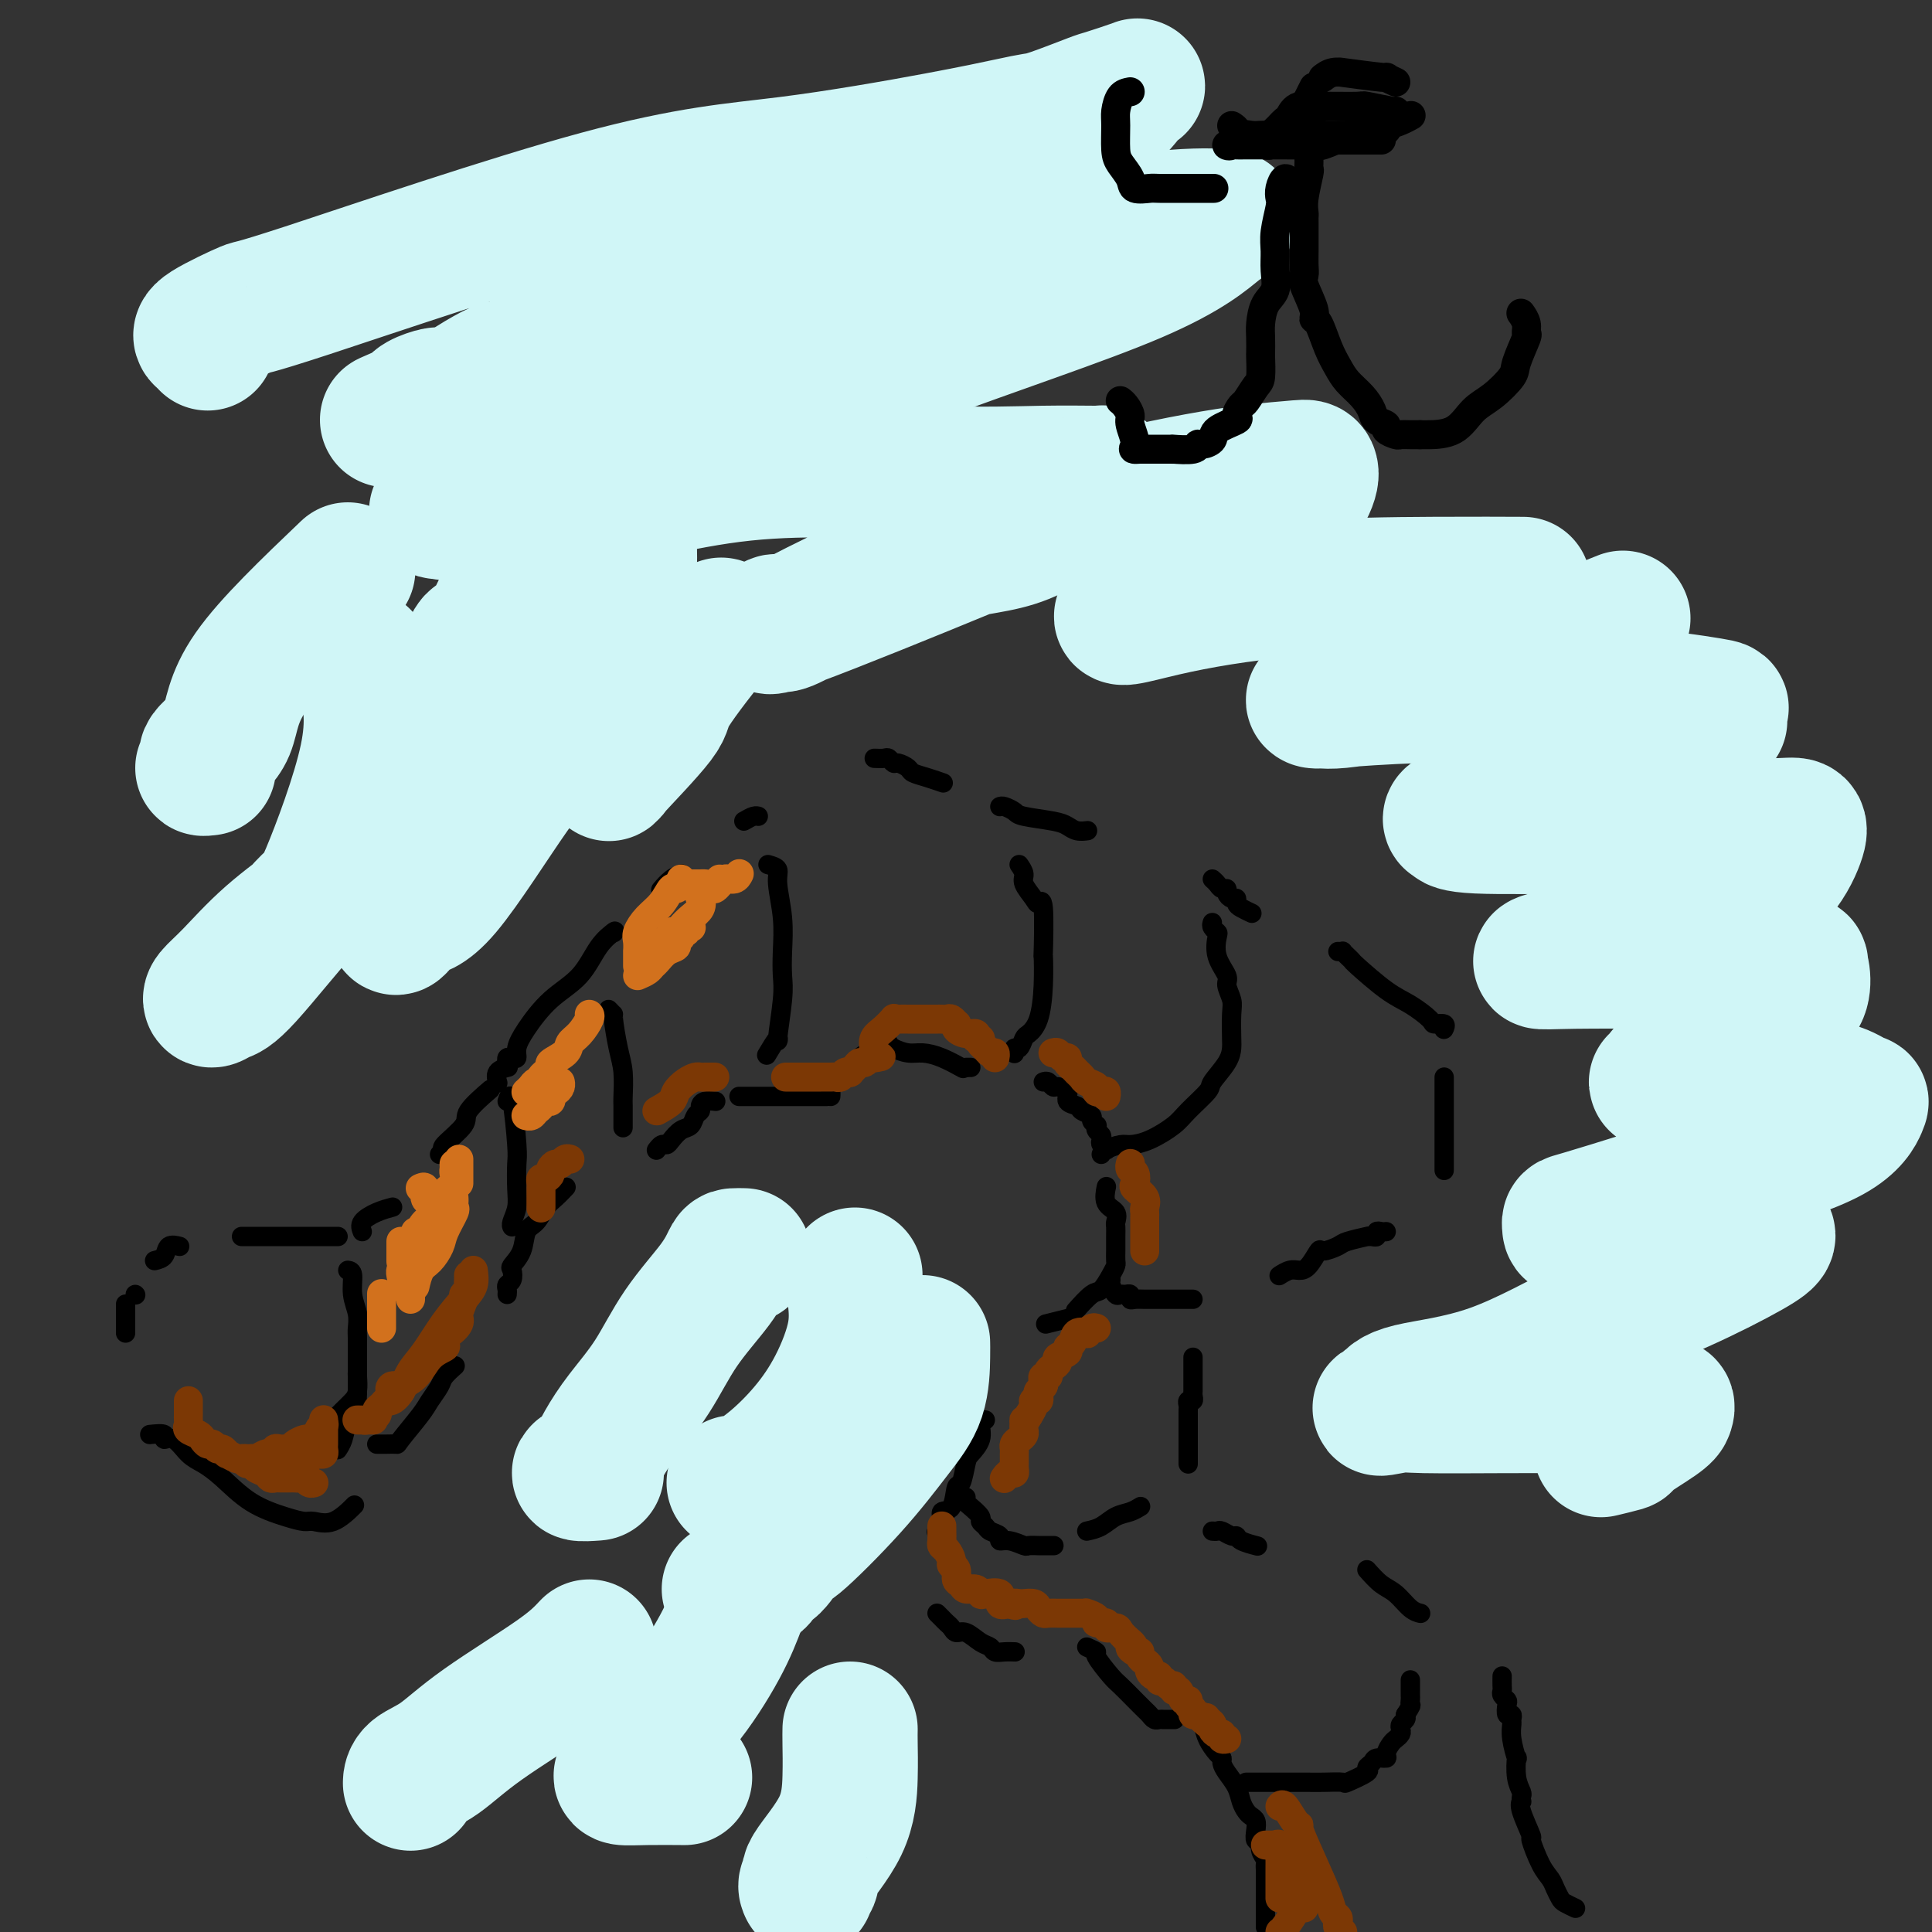<svg viewBox='0 0 400 400' version='1.1' xmlns='http://www.w3.org/2000/svg' xmlns:xlink='http://www.w3.org/1999/xlink'><rect x="0" y="0" width="400" height="400" fill="#333333" stroke="none"/><g fill='none' stroke='#000000' stroke-width='4' stroke-linecap='round' stroke-linejoin='round'><path d='M26,276c0.000,0.000 0.000,0.000 0,0c0.000,0.000 -0.000,0.000 0,-1c0.000,-1.000 0.000,-3.000 0,-4c0.000,-1.000 -0.000,-1.000 0,-1c0.000,0.000 0.000,0.000 0,0'/><path d='M32,261c0.792,-0.196 1.583,-0.393 2,-1c0.417,-0.607 0.458,-1.625 1,-2c0.542,-0.375 1.583,-0.107 2,0c0.417,0.107 0.208,0.054 0,0'/><path d='M28,268c0.000,0.000 0.100,0.100 0.1,0.1'/><path d='M50,256c1.010,0.000 2.019,0.000 2,0c-0.019,0.000 -1.067,0.000 0,0c1.067,0.000 4.247,0.000 6,0c1.753,0.000 2.077,0.000 3,0c0.923,0.000 2.443,0.000 4,0c1.557,0.000 3.150,-0.000 4,0c0.850,0.000 0.957,0.000 1,0c0.043,0.000 0.021,0.000 0,0'/><path d='M75,255c-0.250,-0.649 -0.500,-1.298 0,-2c0.500,-0.702 1.750,-1.458 3,-2c1.250,-0.542 2.500,-0.869 3,-1c0.500,-0.131 0.250,-0.065 0,0'/><path d='M91,239c0.544,-0.415 1.089,-0.830 1,-1c-0.089,-0.170 -0.811,-0.095 0,-1c0.811,-0.905 3.156,-2.789 4,-4c0.844,-1.211 0.189,-1.749 1,-3c0.811,-1.251 3.089,-3.215 4,-4c0.911,-0.785 0.456,-0.393 0,0'/><path d='M103,224c0.060,0.196 0.119,0.393 0,0c-0.119,-0.393 -0.417,-1.375 0,-2c0.417,-0.625 1.548,-0.893 2,-1c0.452,-0.107 0.226,-0.054 0,0'/><path d='M105,220c-0.081,-0.412 -0.161,-0.824 0,-1c0.161,-0.176 0.565,-0.115 1,0c0.435,0.115 0.903,0.284 1,0c0.097,-0.284 -0.176,-1.020 0,-2c0.176,-0.980 0.801,-2.203 2,-4c1.199,-1.797 2.973,-4.167 5,-6c2.027,-1.833 4.306,-3.131 6,-5c1.694,-1.869 2.802,-4.311 4,-6c1.198,-1.689 2.485,-2.625 3,-3c0.515,-0.375 0.257,-0.187 0,0'/><path d='M127,193c0.000,0.000 0.100,0.100 0.1,0.1'/><path d='M137,184c-0.167,0.196 -0.333,0.393 0,0c0.333,-0.393 1.167,-1.375 2,-2c0.833,-0.625 1.667,-0.893 2,-1c0.333,-0.107 0.167,-0.054 0,0'/><path d='M154,170c0.733,-0.422 1.467,-0.844 2,-1c0.533,-0.156 0.867,-0.044 1,0c0.133,0.044 0.067,0.022 0,0'/><path d='M181,157c0.758,0.032 1.517,0.064 2,0c0.483,-0.064 0.691,-0.224 1,0c0.309,0.224 0.718,0.833 1,1c0.282,0.167 0.437,-0.109 1,0c0.563,0.109 1.535,0.604 2,1c0.465,0.396 0.424,0.694 1,1c0.576,0.306 1.771,0.621 3,1c1.229,0.379 2.494,0.823 3,1c0.506,0.177 0.253,0.089 0,0'/><path d='M207,167c0.214,-0.089 0.427,-0.179 1,0c0.573,0.179 1.504,0.626 2,1c0.496,0.374 0.557,0.675 2,1c1.443,0.325 4.267,0.676 6,1c1.733,0.324 2.373,0.623 3,1c0.627,0.377 1.240,0.833 2,1c0.760,0.167 1.666,0.045 2,0c0.334,-0.045 0.095,-0.013 0,0c-0.095,0.013 -0.048,0.006 0,0'/><path d='M251,182c0.341,0.304 0.683,0.607 1,1c0.317,0.393 0.611,0.875 1,1c0.389,0.125 0.874,-0.107 1,0c0.126,0.107 -0.108,0.553 0,1c0.108,0.447 0.558,0.894 1,1c0.442,0.106 0.875,-0.129 1,0c0.125,0.129 -0.059,0.622 0,1c0.059,0.378 0.362,0.640 1,1c0.638,0.360 1.611,0.817 2,1c0.389,0.183 0.195,0.091 0,0'/><path d='M277,197c0.444,0.022 0.888,0.044 1,0c0.112,-0.044 -0.109,-0.153 0,0c0.109,0.153 0.548,0.568 1,1c0.452,0.432 0.917,0.883 1,1c0.083,0.117 -0.214,-0.098 1,1c1.214,1.098 3.941,3.509 6,5c2.059,1.491 3.452,2.064 5,3c1.548,0.936 3.252,2.237 4,3c0.748,0.763 0.541,0.988 1,1c0.459,0.012 1.585,-0.189 2,0c0.415,0.189 0.119,0.768 0,1c-0.119,0.232 -0.059,0.116 0,0'/><path d='M299,223c0.000,0.447 0.000,0.893 0,1c0.000,0.107 0.000,-0.126 0,0c0.000,0.126 0.000,0.611 0,1c0.000,0.389 0.000,0.682 0,1c0.000,0.318 0.000,0.662 0,1c0.000,0.338 0.000,0.672 0,1c0.000,0.328 0.000,0.651 0,1c0.000,0.349 0.000,0.723 0,1c0.000,0.277 0.000,0.455 0,1c-0.000,0.545 -0.000,1.455 0,2c0.000,0.545 0.000,0.725 0,1c-0.000,0.275 -0.000,0.645 0,1c0.000,0.355 0.000,0.695 0,1c-0.000,0.305 0.000,0.577 0,1c0.000,0.423 0.000,0.999 0,2c0.000,1.001 0.000,2.429 0,3c0.000,0.571 0.000,0.286 0,0'/><path d='M287,255c-0.304,0.030 -0.608,0.061 -1,0c-0.392,-0.061 -0.872,-0.213 -1,0c-0.128,0.213 0.095,0.792 0,1c-0.095,0.208 -0.510,0.044 -1,0c-0.490,-0.044 -1.056,0.031 -1,0c0.056,-0.031 0.735,-0.169 0,0c-0.735,0.169 -2.882,0.644 -4,1c-1.118,0.356 -1.206,0.593 -2,1c-0.794,0.407 -2.295,0.984 -3,1c-0.705,0.016 -0.613,-0.528 -1,0c-0.387,0.528 -1.252,2.127 -2,3c-0.748,0.873 -1.377,1.018 -2,1c-0.623,-0.018 -1.239,-0.201 -2,0c-0.761,0.201 -1.666,0.785 -2,1c-0.334,0.215 -0.095,0.061 0,0c0.095,-0.061 0.048,-0.031 0,0'/><path d='M247,281c0.000,0.372 0.000,0.744 0,1c-0.000,0.256 -0.000,0.397 0,1c0.000,0.603 0.000,1.667 0,2c-0.000,0.333 -0.000,-0.066 0,0c0.000,0.066 0.001,0.596 0,1c-0.001,0.404 -0.004,0.682 0,1c0.004,0.318 0.015,0.677 0,1c-0.015,0.323 -0.057,0.611 0,1c0.057,0.389 0.211,0.877 0,1c-0.211,0.123 -0.789,-0.121 -1,0c-0.211,0.121 -0.057,0.606 0,1c0.057,0.394 0.015,0.697 0,1c-0.015,0.303 -0.004,0.607 0,1c0.004,0.393 0.001,0.875 0,1c-0.001,0.125 -0.000,-0.106 0,0c0.000,0.106 0.000,0.550 0,1c-0.000,0.450 -0.000,0.905 0,2c0.000,1.095 0.000,2.830 0,4c-0.000,1.170 -0.000,1.777 0,2c0.000,0.223 0.000,0.064 0,0c-0.000,-0.064 -0.000,-0.032 0,0'/><path d='M251,317c0.362,0.032 0.725,0.064 1,0c0.275,-0.064 0.463,-0.224 1,0c0.537,0.224 1.423,0.831 2,1c0.577,0.169 0.845,-0.099 1,0c0.155,0.099 0.195,0.565 1,1c0.805,0.435 2.373,0.839 3,1c0.627,0.161 0.314,0.081 0,0'/><path d='M283,325c1.003,1.124 2.006,2.249 3,3c0.994,0.751 1.979,1.129 3,2c1.021,0.871 2.078,2.233 3,3c0.922,0.767 1.710,0.937 2,1c0.290,0.063 0.083,0.018 0,0c-0.083,-0.018 -0.041,-0.009 0,0'/><path d='M311,347c-0.008,0.755 -0.016,1.510 0,2c0.016,0.490 0.056,0.713 0,1c-0.056,0.287 -0.207,0.636 0,1c0.207,0.364 0.773,0.742 1,1c0.227,0.258 0.114,0.397 0,1c-0.114,0.603 -0.228,1.671 0,2c0.228,0.329 0.797,-0.082 1,0c0.203,0.082 0.041,0.656 0,1c-0.041,0.344 0.041,0.458 0,1c-0.041,0.542 -0.203,1.511 0,3c0.203,1.489 0.772,3.498 1,4c0.228,0.502 0.113,-0.503 0,0c-0.113,0.503 -0.226,2.512 0,4c0.226,1.488 0.790,2.454 1,3c0.210,0.546 0.064,0.673 0,1c-0.064,0.327 -0.047,0.854 0,1c0.047,0.146 0.123,-0.088 0,0c-0.123,0.088 -0.447,0.499 0,2c0.447,1.501 1.664,4.093 2,5c0.336,0.907 -0.208,0.131 0,1c0.208,0.869 1.168,3.384 2,5c0.832,1.616 1.537,2.331 2,3c0.463,0.669 0.685,1.290 1,2c0.315,0.710 0.724,1.510 1,2c0.276,0.490 0.421,0.670 1,1c0.579,0.330 1.594,0.808 2,1c0.406,0.192 0.203,0.096 0,0'/><path d='M31,297c1.309,-0.134 2.618,-0.269 3,0c0.382,0.269 -0.164,0.941 0,1c0.164,0.059 1.037,-0.494 2,0c0.963,0.494 2.014,2.034 3,3c0.986,0.966 1.906,1.359 3,2c1.094,0.641 2.360,1.530 4,3c1.640,1.470 3.652,3.521 6,5c2.348,1.479 5.033,2.385 7,3c1.967,0.615 3.218,0.938 4,1c0.782,0.062 1.096,-0.138 2,0c0.904,0.138 2.397,0.614 4,0c1.603,-0.614 3.315,-2.318 4,-3c0.685,-0.682 0.342,-0.341 0,0'/><path d='M78,299c0.370,-0.001 0.740,-0.003 1,0c0.260,0.003 0.411,0.010 1,0c0.589,-0.010 1.615,-0.037 2,0c0.385,0.037 0.129,0.138 1,-1c0.871,-1.138 2.868,-3.514 4,-5c1.132,-1.486 1.400,-2.083 2,-3c0.600,-0.917 1.532,-2.153 2,-3c0.468,-0.847 0.472,-1.305 1,-2c0.528,-0.695 1.579,-1.627 2,-2c0.421,-0.373 0.210,-0.186 0,0'/><path d='M105,268c0.029,-0.324 0.059,-0.649 0,-1c-0.059,-0.351 -0.205,-0.729 0,-1c0.205,-0.271 0.761,-0.437 1,-1c0.239,-0.563 0.161,-1.525 0,-2c-0.161,-0.475 -0.405,-0.463 0,-1c0.405,-0.537 1.459,-1.624 2,-3c0.541,-1.376 0.569,-3.042 1,-4c0.431,-0.958 1.265,-1.210 2,-2c0.735,-0.790 1.372,-2.119 2,-3c0.628,-0.881 1.246,-1.314 2,-2c0.754,-0.686 1.644,-1.625 2,-2c0.356,-0.375 0.178,-0.188 0,0'/><path d='M136,238c-0.088,0.117 -0.175,0.235 0,0c0.175,-0.235 0.614,-0.821 1,-1c0.386,-0.179 0.719,0.050 1,0c0.281,-0.050 0.510,-0.381 1,-1c0.490,-0.619 1.241,-1.528 2,-2c0.759,-0.472 1.526,-0.509 2,-1c0.474,-0.491 0.656,-1.438 1,-2c0.344,-0.562 0.849,-0.739 1,-1c0.151,-0.261 -0.052,-0.606 0,-1c0.052,-0.394 0.360,-0.837 1,-1c0.640,-0.163 1.611,-0.047 2,0c0.389,0.047 0.194,0.023 0,0'/><path d='M153,227c0.049,0.000 0.097,0.000 1,0c0.903,0.000 2.659,0.000 5,0c2.341,-0.000 5.267,-0.000 7,0c1.733,0.000 2.274,0.000 3,0c0.726,-0.000 1.636,0.000 2,0c0.364,-0.000 0.182,0.000 0,0'/><path d='M172,227c0.020,-0.340 0.039,-0.680 0,-1c-0.039,-0.320 -0.137,-0.621 0,-1c0.137,-0.379 0.509,-0.836 1,-1c0.491,-0.164 1.101,-0.034 2,-1c0.899,-0.966 2.087,-3.030 3,-4c0.913,-0.970 1.551,-0.848 2,-1c0.449,-0.152 0.708,-0.577 1,-1c0.292,-0.423 0.617,-0.845 1,-1c0.383,-0.155 0.824,-0.044 1,0c0.176,0.044 0.088,0.022 0,0'/><path d='M184,216c0.150,0.306 0.300,0.611 1,1c0.700,0.389 1.950,0.861 3,1c1.050,0.139 1.900,-0.056 3,0c1.100,0.056 2.450,0.361 4,1c1.550,0.639 3.300,1.611 4,2c0.700,0.389 0.350,0.194 0,0'/><path d='M200,221c0.417,0.000 0.833,0.000 1,0c0.167,0.000 0.083,0.000 0,0'/><path d='M216,224c0.322,-0.117 0.645,-0.235 1,0c0.355,0.235 0.743,0.822 1,1c0.257,0.178 0.382,-0.055 1,0c0.618,0.055 1.729,0.396 2,1c0.271,0.604 -0.296,1.471 0,2c0.296,0.529 1.456,0.720 2,1c0.544,0.280 0.472,0.649 1,1c0.528,0.351 1.657,0.686 2,1c0.343,0.314 -0.101,0.609 0,1c0.101,0.391 0.745,0.878 1,1c0.255,0.122 0.120,-0.122 0,0c-0.120,0.122 -0.225,0.611 0,1c0.225,0.389 0.778,0.679 1,1c0.222,0.321 0.111,0.674 0,1c-0.111,0.326 -0.222,0.626 0,1c0.222,0.374 0.778,0.821 1,1c0.222,0.179 0.111,0.089 0,0'/><path d='M229,246c0.061,-0.294 0.121,-0.588 0,0c-0.121,0.588 -0.425,2.058 0,3c0.425,0.942 1.578,1.356 2,2c0.422,0.644 0.113,1.520 0,2c-0.113,0.480 -0.030,0.566 0,1c0.030,0.434 0.009,1.215 0,2c-0.009,0.785 -0.004,1.574 0,2c0.004,0.426 0.009,0.489 0,1c-0.009,0.511 -0.031,1.468 0,2c0.031,0.532 0.116,0.637 0,1c-0.116,0.363 -0.435,0.984 -1,2c-0.565,1.016 -1.378,2.427 -2,3c-0.622,0.573 -1.052,0.308 -2,1c-0.948,0.692 -2.414,2.341 -3,3c-0.586,0.659 -0.293,0.330 0,0'/><path d='M221,273c0.444,-0.111 0.889,-0.222 0,0c-0.889,0.222 -3.111,0.778 -4,1c-0.889,0.222 -0.444,0.111 0,0'/><path d='M204,294c-0.477,0.166 -0.954,0.333 -1,1c-0.046,0.667 0.338,1.835 0,3c-0.338,1.165 -1.399,2.327 -2,3c-0.601,0.673 -0.743,0.858 -1,2c-0.257,1.142 -0.628,3.240 -1,4c-0.372,0.760 -0.744,0.183 -1,1c-0.256,0.817 -0.394,3.028 -1,4c-0.606,0.972 -1.678,0.704 -2,1c-0.322,0.296 0.106,1.157 0,2c-0.106,0.843 -0.744,1.670 -1,2c-0.256,0.330 -0.128,0.165 0,0'/><path d='M194,334c0.335,0.331 0.669,0.661 1,1c0.331,0.339 0.658,0.686 1,1c0.342,0.314 0.697,0.595 1,1c0.303,0.405 0.553,0.935 1,1c0.447,0.065 1.092,-0.337 2,0c0.908,0.337 2.079,1.411 3,2c0.921,0.589 1.592,0.694 2,1c0.408,0.306 0.553,0.814 1,1c0.447,0.186 1.197,0.050 2,0c0.803,-0.050 1.658,-0.014 2,0c0.342,0.014 0.171,0.007 0,0'/><path d='M225,341c0.926,0.420 1.851,0.840 2,1c0.149,0.160 -0.479,0.060 0,1c0.479,0.940 2.065,2.920 3,4c0.935,1.080 1.220,1.260 2,2c0.780,0.740 2.055,2.041 3,3c0.945,0.959 1.562,1.578 2,2c0.438,0.422 0.699,0.649 1,1c0.301,0.351 0.641,0.826 1,1c0.359,0.174 0.735,0.047 1,0c0.265,-0.047 0.417,-0.013 1,0c0.583,0.013 1.595,0.004 2,0c0.405,-0.004 0.202,-0.002 0,0'/><path d='M248,356c0.362,0.167 0.723,0.334 1,1c0.277,0.666 0.468,1.830 1,3c0.532,1.170 1.403,2.347 2,3c0.597,0.653 0.919,0.783 1,1c0.081,0.217 -0.080,0.520 0,1c0.080,0.480 0.403,1.137 1,2c0.597,0.863 1.470,1.932 2,3c0.530,1.068 0.717,2.134 1,3c0.283,0.866 0.663,1.532 1,2c0.337,0.468 0.630,0.737 1,1c0.370,0.263 0.816,0.521 1,1c0.184,0.479 0.106,1.179 0,2c-0.106,0.821 -0.239,1.764 0,2c0.239,0.236 0.849,-0.235 1,0c0.151,0.235 -0.156,1.177 0,2c0.156,0.823 0.774,1.529 1,2c0.226,0.471 0.061,0.709 0,1c-0.061,0.291 -0.016,0.636 0,1c0.016,0.364 0.004,0.745 0,1c-0.004,0.255 -0.001,0.382 0,1c0.001,0.618 0.000,1.727 0,2c-0.000,0.273 -0.000,-0.288 0,0c0.000,0.288 0.000,1.426 0,2c-0.000,0.574 -0.000,0.585 0,1c0.000,0.415 0.000,1.235 0,2c-0.000,0.765 -0.000,1.475 0,2c0.000,0.525 0.000,0.864 0,1c-0.000,0.136 -0.000,0.068 0,0'/><path d='M72,263c0.453,0.069 0.906,0.138 1,1c0.094,0.862 -0.171,2.516 0,4c0.171,1.484 0.778,2.797 1,4c0.222,1.203 0.059,2.295 0,3c-0.059,0.705 -0.015,1.022 0,2c0.015,0.978 0.002,2.618 0,4c-0.002,1.382 0.008,2.505 0,3c-0.008,0.495 -0.034,0.361 0,1c0.034,0.639 0.128,2.052 0,3c-0.128,0.948 -0.479,1.431 -1,2c-0.521,0.569 -1.212,1.225 -2,2c-0.788,0.775 -1.674,1.670 -2,2c-0.326,0.330 -0.093,0.094 0,0c0.093,-0.094 0.047,-0.047 0,0'/><path d='M74,284c-0.004,0.161 -0.008,0.321 0,1c0.008,0.679 0.027,1.876 0,3c-0.027,1.124 -0.102,2.175 0,3c0.102,0.825 0.381,1.423 0,2c-0.381,0.577 -1.422,1.134 -2,2c-0.578,0.866 -0.694,2.041 -1,3c-0.306,0.959 -0.802,1.703 -1,2c-0.198,0.297 -0.099,0.149 0,0'/><path d='M105,228c0.310,-0.931 0.620,-1.863 1,0c0.380,1.863 0.830,6.520 1,9c0.170,2.480 0.060,2.784 0,4c-0.060,1.216 -0.068,3.345 0,5c0.068,1.655 0.214,2.835 0,4c-0.214,1.165 -0.788,2.314 -1,3c-0.212,0.686 -0.060,0.910 0,1c0.060,0.090 0.030,0.045 0,0'/><path d='M126,209c0.445,0.461 0.890,0.922 1,1c0.110,0.078 -0.114,-0.228 0,1c0.114,1.228 0.566,3.990 1,6c0.434,2.010 0.848,3.268 1,5c0.152,1.732 0.041,3.939 0,5c-0.041,1.061 -0.011,0.978 0,2c0.011,1.022 0.003,3.149 0,4c-0.003,0.851 -0.002,0.425 0,0'/><path d='M159,179c0.875,0.248 1.751,0.495 2,1c0.249,0.505 -0.128,1.266 0,3c0.128,1.734 0.762,4.439 1,7c0.238,2.561 0.080,4.977 0,7c-0.080,2.023 -0.081,3.653 0,5c0.081,1.347 0.246,2.411 0,5c-0.246,2.589 -0.901,6.704 -1,8c-0.099,1.296 0.358,-0.228 0,0c-0.358,0.228 -1.531,2.208 -2,3c-0.469,0.792 -0.235,0.396 0,0'/><path d='M211,179c0.477,0.699 0.955,1.397 1,2c0.045,0.603 -0.342,1.110 0,2c0.342,0.890 1.412,2.164 2,3c0.588,0.836 0.694,1.235 1,1c0.306,-0.235 0.812,-1.105 1,1c0.188,2.105 0.058,7.184 0,9c-0.058,1.816 -0.043,0.369 0,1c0.043,0.631 0.114,3.340 0,6c-0.114,2.660 -0.412,5.272 -1,7c-0.588,1.728 -1.464,2.572 -2,3c-0.536,0.428 -0.732,0.441 -1,1c-0.268,0.559 -0.608,1.665 -1,2c-0.392,0.335 -0.836,-0.102 -1,0c-0.164,0.102 -0.047,0.743 0,1c0.047,0.257 0.023,0.128 0,0'/><path d='M251,191c-0.109,0.315 -0.217,0.630 0,1c0.217,0.370 0.761,0.794 1,1c0.239,0.206 0.173,0.194 0,1c-0.173,0.806 -0.453,2.429 0,4c0.453,1.571 1.638,3.090 2,4c0.362,0.910 -0.099,1.212 0,2c0.099,0.788 0.758,2.061 1,3c0.242,0.939 0.068,1.544 0,3c-0.068,1.456 -0.029,3.764 0,5c0.029,1.236 0.047,1.402 0,2c-0.047,0.598 -0.160,1.629 -1,3c-0.840,1.371 -2.408,3.081 -3,4c-0.592,0.919 -0.207,1.045 -1,2c-0.793,0.955 -2.763,2.738 -4,4c-1.237,1.262 -1.739,2.001 -3,3c-1.261,0.999 -3.280,2.257 -5,3c-1.720,0.743 -3.140,0.970 -4,1c-0.860,0.030 -1.158,-0.136 -2,0c-0.842,0.136 -2.227,0.575 -3,1c-0.773,0.425 -0.935,0.836 -1,1c-0.065,0.164 -0.032,0.082 0,0'/><path d='M230,265c-0.089,0.196 -0.178,0.391 0,1c0.178,0.609 0.621,1.631 1,2c0.379,0.369 0.692,0.085 1,0c0.308,-0.085 0.611,0.030 1,0c0.389,-0.030 0.865,-0.204 1,0c0.135,0.204 -0.072,0.787 0,1c0.072,0.213 0.424,0.057 1,0c0.576,-0.057 1.377,-0.015 2,0c0.623,0.015 1.070,0.004 2,0c0.930,-0.004 2.344,-0.001 3,0c0.656,0.001 0.554,0.000 1,0c0.446,-0.000 1.439,-0.000 2,0c0.561,0.000 0.689,0.000 1,0c0.311,-0.000 0.803,-0.000 1,0c0.197,0.000 0.098,0.000 0,0'/><path d='M200,310c-0.051,0.364 -0.101,0.727 0,1c0.101,0.273 0.354,0.454 1,1c0.646,0.546 1.683,1.455 2,2c0.317,0.545 -0.088,0.724 0,1c0.088,0.276 0.669,0.647 1,1c0.331,0.353 0.411,0.687 1,1c0.589,0.313 1.687,0.606 2,1c0.313,0.394 -0.158,0.890 0,1c0.158,0.110 0.944,-0.167 2,0c1.056,0.167 2.381,0.777 3,1c0.619,0.223 0.530,0.060 1,0c0.470,-0.060 1.497,-0.016 2,0c0.503,0.016 0.482,0.004 1,0c0.518,-0.004 1.577,-0.001 2,0c0.423,0.001 0.212,0.001 0,0'/><path d='M225,317c1.003,-0.219 2.006,-0.437 3,-1c0.994,-0.563 1.978,-1.470 3,-2c1.022,-0.530 2.083,-0.681 3,-1c0.917,-0.319 1.691,-0.805 2,-1c0.309,-0.195 0.155,-0.097 0,0'/><path d='M258,369c0.250,0.000 0.501,0.000 1,0c0.499,-0.000 1.247,-0.000 2,0c0.753,0.000 1.510,0.000 2,0c0.490,-0.000 0.712,-0.000 1,0c0.288,0.000 0.641,0.000 1,0c0.359,-0.000 0.725,-0.000 1,0c0.275,0.000 0.459,0.000 1,0c0.541,-0.000 1.438,-0.001 2,0c0.562,0.001 0.787,0.002 1,0c0.213,-0.002 0.412,-0.007 1,0c0.588,0.007 1.564,0.027 3,0c1.436,-0.027 3.330,-0.101 4,0c0.670,0.101 0.115,0.377 1,0c0.885,-0.377 3.212,-1.407 4,-2c0.788,-0.593 0.039,-0.749 0,-1c-0.039,-0.251 0.634,-0.596 1,-1c0.366,-0.404 0.427,-0.868 1,-1c0.573,-0.132 1.660,0.067 2,0c0.340,-0.067 -0.066,-0.399 0,-1c0.066,-0.601 0.605,-1.470 1,-2c0.395,-0.530 0.645,-0.719 1,-1c0.355,-0.281 0.813,-0.653 1,-1c0.187,-0.347 0.102,-0.670 0,-1c-0.102,-0.330 -0.220,-0.666 0,-1c0.220,-0.334 0.777,-0.667 1,-1c0.223,-0.333 0.111,-0.667 0,-1'/><path d='M291,355c1.464,-2.263 1.124,-1.920 1,-2c-0.124,-0.080 -0.033,-0.582 0,-1c0.033,-0.418 0.009,-0.751 0,-1c-0.009,-0.249 -0.002,-0.413 0,-1c0.002,-0.587 0.001,-1.596 0,-2c-0.001,-0.404 -0.000,-0.202 0,0'/></g>
<g fill='none' stroke='#7C3805' stroke-width='6' stroke-linecap='round' stroke-linejoin='round'><path d='M39,290c-0.001,0.756 -0.002,1.512 0,2c0.002,0.488 0.007,0.708 0,1c-0.007,0.292 -0.027,0.655 0,1c0.027,0.345 0.101,0.671 0,1c-0.101,0.329 -0.378,0.661 0,1c0.378,0.339 1.411,0.683 2,1c0.589,0.317 0.735,0.606 1,1c0.265,0.394 0.650,0.894 1,1c0.350,0.106 0.666,-0.183 1,0c0.334,0.183 0.685,0.837 1,1c0.315,0.163 0.595,-0.167 1,0c0.405,0.167 0.934,0.829 1,1c0.066,0.171 -0.332,-0.150 0,0c0.332,0.150 1.395,0.772 2,1c0.605,0.228 0.753,0.062 1,0c0.247,-0.062 0.595,-0.020 1,0c0.405,0.020 0.869,0.020 1,0c0.131,-0.020 -0.070,-0.058 0,0c0.070,0.058 0.410,0.211 1,0c0.590,-0.211 1.428,-0.788 2,-1c0.572,-0.212 0.878,-0.061 1,0c0.122,0.061 0.061,0.030 0,0'/><path d='M56,301c1.880,-0.073 1.080,-0.754 1,-1c-0.080,-0.246 0.560,-0.056 1,0c0.440,0.056 0.681,-0.024 1,0c0.319,0.024 0.716,0.150 1,0c0.284,-0.150 0.453,-0.575 1,-1c0.547,-0.425 1.471,-0.849 2,-1c0.529,-0.151 0.663,-0.029 1,0c0.337,0.029 0.879,-0.034 1,0c0.121,0.034 -0.177,0.167 0,0c0.177,-0.167 0.831,-0.632 1,-1c0.169,-0.368 -0.147,-0.637 0,-1c0.147,-0.363 0.756,-0.818 1,-1c0.244,-0.182 0.122,-0.091 0,0'/><path d='M67,294c0.000,-0.059 0.000,-0.118 0,0c-0.000,0.118 -0.000,0.413 0,1c0.000,0.587 0.001,1.468 0,2c-0.001,0.532 -0.003,0.717 0,1c0.003,0.283 0.012,0.663 0,1c-0.012,0.337 -0.045,0.629 0,1c0.045,0.371 0.167,0.821 0,1c-0.167,0.179 -0.622,0.086 -1,0c-0.378,-0.086 -0.679,-0.167 -1,0c-0.321,0.167 -0.663,0.581 -1,1c-0.337,0.419 -0.668,0.844 -1,1c-0.332,0.156 -0.665,0.042 -1,0c-0.335,-0.042 -0.672,-0.011 -1,0c-0.328,0.011 -0.647,0.003 -1,0c-0.353,-0.003 -0.738,-0.001 -1,0c-0.262,0.001 -0.399,0.000 -1,0c-0.601,-0.000 -1.667,-0.000 -2,0c-0.333,0.000 0.065,0.000 0,0c-0.065,-0.000 -0.594,-0.000 -1,0c-0.406,0.000 -0.687,0.000 -1,0c-0.313,-0.000 -0.656,-0.000 -1,0'/><path d='M53,303c-1.871,0.233 -1.049,0.314 -1,0c0.049,-0.314 -0.674,-1.024 -1,-1c-0.326,0.024 -0.256,0.781 0,1c0.256,0.219 0.699,-0.099 1,0c0.301,0.099 0.461,0.615 1,1c0.539,0.385 1.458,0.639 2,1c0.542,0.361 0.709,0.829 1,1c0.291,0.171 0.708,0.046 1,0c0.292,-0.046 0.459,-0.013 1,0c0.541,0.013 1.454,0.007 2,0c0.546,-0.007 0.724,-0.016 1,0c0.276,0.016 0.648,0.057 1,0c0.352,-0.057 0.682,-0.211 1,0c0.318,0.211 0.624,0.788 1,1c0.376,0.212 0.822,0.061 1,0c0.178,-0.061 0.089,-0.030 0,0'/><path d='M82,287c-0.357,-0.107 -0.713,-0.215 -1,0c-0.287,0.215 -0.503,0.752 0,1c0.503,0.248 1.726,0.207 2,0c0.274,-0.207 -0.399,-0.579 0,-1c0.399,-0.421 1.872,-0.891 3,-2c1.128,-1.109 1.912,-2.856 3,-4c1.088,-1.144 2.482,-1.686 3,-2c0.518,-0.314 0.162,-0.400 0,-1c-0.162,-0.600 -0.130,-1.712 0,-2c0.130,-0.288 0.360,0.249 1,0c0.640,-0.249 1.692,-1.285 2,-2c0.308,-0.715 -0.128,-1.109 0,-2c0.128,-0.891 0.819,-2.280 1,-3c0.181,-0.720 -0.148,-0.771 0,-1c0.148,-0.229 0.772,-0.636 1,-1c0.228,-0.364 0.061,-0.685 0,-1c-0.061,-0.315 -0.016,-0.623 0,-1c0.016,-0.377 0.005,-0.822 0,-1c-0.005,-0.178 -0.002,-0.089 0,0'/><path d='M98,263c0.132,1.038 0.264,2.076 0,3c-0.264,0.924 -0.924,1.735 -2,3c-1.076,1.265 -2.568,2.984 -4,5c-1.432,2.016 -2.803,4.329 -4,6c-1.197,1.671 -2.218,2.699 -3,4c-0.782,1.301 -1.324,2.873 -2,4c-0.676,1.127 -1.486,1.807 -2,2c-0.514,0.193 -0.733,-0.102 -1,0c-0.267,0.102 -0.581,0.602 -1,1c-0.419,0.398 -0.942,0.695 -1,1c-0.058,0.305 0.350,0.618 0,1c-0.350,0.382 -1.456,0.835 -2,1c-0.544,0.165 -0.524,0.044 -1,0c-0.476,-0.044 -1.447,-0.012 -1,0c0.447,0.012 2.313,0.003 3,0c0.687,-0.003 0.196,-0.001 0,0c-0.196,0.001 -0.098,0.000 0,0'/><path d='M112,250c-0.000,0.089 -0.000,0.179 0,0c0.000,-0.179 0.000,-0.625 0,-1c-0.000,-0.375 -0.001,-0.679 0,-1c0.001,-0.321 0.003,-0.660 0,-1c-0.003,-0.340 -0.011,-0.683 0,-1c0.011,-0.317 0.041,-0.610 0,-1c-0.041,-0.390 -0.152,-0.879 0,-1c0.152,-0.121 0.565,0.126 1,0c0.435,-0.126 0.890,-0.626 1,-1c0.110,-0.374 -0.124,-0.622 0,-1c0.124,-0.378 0.608,-0.886 1,-1c0.392,-0.114 0.693,0.165 1,0c0.307,-0.165 0.621,-0.775 1,-1c0.379,-0.225 0.823,-0.064 1,0c0.177,0.064 0.089,0.032 0,0'/><path d='M136,230c1.201,-0.671 2.402,-1.343 3,-2c0.598,-0.657 0.594,-1.300 1,-2c0.406,-0.700 1.222,-1.455 2,-2c0.778,-0.545 1.519,-0.878 2,-1c0.481,-0.122 0.704,-0.033 1,0c0.296,0.033 0.667,0.009 1,0c0.333,-0.009 0.628,-0.002 1,0c0.372,0.002 0.821,0.001 1,0c0.179,-0.001 0.090,-0.000 0,0'/><path d='M163,223c-0.314,-0.000 -0.628,-0.000 0,0c0.628,0.000 2.200,0.000 3,0c0.800,-0.000 0.830,-0.000 1,0c0.170,0.000 0.479,0.001 1,0c0.521,-0.001 1.252,-0.004 2,0c0.748,0.004 1.511,0.015 2,0c0.489,-0.015 0.705,-0.056 1,0c0.295,0.056 0.671,0.208 1,0c0.329,-0.208 0.613,-0.778 1,-1c0.387,-0.222 0.877,-0.097 1,0c0.123,0.097 -0.122,0.166 0,0c0.122,-0.166 0.610,-0.567 1,-1c0.390,-0.433 0.682,-0.900 1,-1c0.318,-0.100 0.663,0.165 1,0c0.337,-0.165 0.668,-0.762 1,-1c0.332,-0.238 0.666,-0.119 1,0'/><path d='M181,219c2.786,-0.567 0.752,0.014 0,0c-0.752,-0.014 -0.222,-0.624 0,-1c0.222,-0.376 0.136,-0.517 0,-1c-0.136,-0.483 -0.322,-1.306 0,-2c0.322,-0.694 1.151,-1.258 2,-2c0.849,-0.742 1.719,-1.663 2,-2c0.281,-0.337 -0.027,-0.090 0,0c0.027,0.090 0.389,0.024 1,0c0.611,-0.024 1.472,-0.006 2,0c0.528,0.006 0.724,0.002 1,0c0.276,-0.002 0.634,-0.000 1,0c0.366,0.000 0.742,0.000 1,0c0.258,-0.000 0.398,0.000 1,0c0.602,-0.000 1.667,-0.001 2,0c0.333,0.001 -0.065,0.004 0,0c0.065,-0.004 0.592,-0.016 1,0c0.408,0.016 0.696,0.060 1,0c0.304,-0.060 0.623,-0.222 1,0c0.377,0.222 0.812,0.829 1,1c0.188,0.171 0.128,-0.095 0,0c-0.128,0.095 -0.323,0.551 0,1c0.323,0.449 1.164,0.890 2,1c0.836,0.110 1.667,-0.111 2,0c0.333,0.111 0.166,0.556 0,1'/><path d='M202,215c1.013,0.570 1.046,-0.006 1,0c-0.046,0.006 -0.170,0.594 0,1c0.170,0.406 0.634,0.631 1,1c0.366,0.369 0.634,0.882 1,1c0.366,0.118 0.829,-0.161 1,0c0.171,0.161 0.049,0.760 0,1c-0.049,0.240 -0.024,0.120 0,0'/><path d='M218,218c0.341,-0.120 0.683,-0.239 1,0c0.317,0.239 0.610,0.838 1,1c0.390,0.162 0.878,-0.111 1,0c0.122,0.111 -0.123,0.607 0,1c0.123,0.393 0.615,0.682 1,1c0.385,0.318 0.663,0.663 1,1c0.337,0.337 0.734,0.665 1,1c0.266,0.335 0.401,0.677 1,1c0.599,0.323 1.663,0.626 2,1c0.337,0.374 -0.053,0.818 0,1c0.053,0.182 0.550,0.100 1,0c0.450,-0.100 0.852,-0.219 1,0c0.148,0.219 0.042,0.777 0,1c-0.042,0.223 -0.021,0.112 0,0'/><path d='M234,241c0.029,-0.098 0.058,-0.196 0,0c-0.058,0.196 -0.204,0.685 0,1c0.204,0.315 0.759,0.455 1,1c0.241,0.545 0.170,1.494 0,2c-0.170,0.506 -0.438,0.569 0,1c0.438,0.431 1.581,1.229 2,2c0.419,0.771 0.112,1.516 0,2c-0.112,0.484 -0.030,0.707 0,1c0.030,0.293 0.008,0.656 0,1c-0.008,0.344 -0.002,0.670 0,1c0.002,0.330 0.001,0.666 0,1c-0.001,0.334 -0.000,0.668 0,1c0.000,0.332 0.000,0.663 0,1c-0.000,0.337 -0.000,0.679 0,1c0.000,0.321 0.000,0.622 0,1c-0.000,0.378 -0.000,0.832 0,1c0.000,0.168 0.000,0.048 0,0c-0.000,-0.048 -0.000,-0.024 0,0'/><path d='M227,275c-0.295,-0.109 -0.589,-0.219 -1,0c-0.411,0.219 -0.937,0.765 -1,1c-0.063,0.235 0.339,0.157 0,0c-0.339,-0.157 -1.419,-0.393 -2,0c-0.581,0.393 -0.663,1.415 -1,2c-0.337,0.585 -0.930,0.734 -1,1c-0.070,0.266 0.384,0.648 0,1c-0.384,0.352 -1.604,0.673 -2,1c-0.396,0.327 0.034,0.661 0,1c-0.034,0.339 -0.531,0.682 -1,1c-0.469,0.318 -0.909,0.610 -1,1c-0.091,0.390 0.168,0.878 0,1c-0.168,0.122 -0.763,-0.122 -1,0c-0.237,0.122 -0.115,0.611 0,1c0.115,0.389 0.223,0.678 0,1c-0.223,0.322 -0.777,0.677 -1,1c-0.223,0.323 -0.115,0.614 0,1c0.115,0.386 0.237,0.866 0,1c-0.237,0.134 -0.833,-0.079 -1,0c-0.167,0.079 0.095,0.451 0,1c-0.095,0.549 -0.548,1.274 -1,2'/><path d='M213,293c-1.154,2.096 -1.041,1.335 -1,1c0.041,-0.335 0.008,-0.244 0,0c-0.008,0.244 0.008,0.643 0,1c-0.008,0.357 -0.041,0.673 0,1c0.041,0.327 0.154,0.665 0,1c-0.154,0.335 -0.577,0.667 -1,1c-0.423,0.333 -0.845,0.668 -1,1c-0.155,0.332 -0.041,0.663 0,1c0.041,0.337 0.011,0.682 0,1c-0.011,0.318 -0.002,0.611 0,1c0.002,0.389 -0.002,0.874 0,1c0.002,0.126 0.011,-0.106 0,0c-0.011,0.106 -0.042,0.551 0,1c0.042,0.449 0.155,0.904 0,1c-0.155,0.096 -0.580,-0.166 -1,0c-0.420,0.166 -0.834,0.762 -1,1c-0.166,0.238 -0.083,0.119 0,0'/><path d='M195,316c0.002,-0.060 0.003,-0.119 0,0c-0.003,0.119 -0.011,0.417 0,1c0.011,0.583 0.040,1.452 0,2c-0.040,0.548 -0.150,0.776 0,1c0.150,0.224 0.561,0.445 1,1c0.439,0.555 0.905,1.444 1,2c0.095,0.556 -0.183,0.780 0,1c0.183,0.220 0.826,0.436 1,1c0.174,0.564 -0.122,1.475 0,2c0.122,0.525 0.660,0.663 1,1c0.340,0.337 0.481,0.873 1,1c0.519,0.127 1.416,-0.155 2,0c0.584,0.155 0.855,0.746 1,1c0.145,0.254 0.162,0.171 1,0c0.838,-0.171 2.495,-0.431 3,0c0.505,0.431 -0.141,1.552 0,2c0.141,0.448 1.071,0.224 2,0'/><path d='M209,332c1.886,0.773 1.101,0.206 1,0c-0.101,-0.206 0.484,-0.053 1,0c0.516,0.053 0.965,0.004 1,0c0.035,-0.004 -0.342,0.037 0,0c0.342,-0.037 1.405,-0.154 2,0c0.595,0.154 0.723,0.577 1,1c0.277,0.423 0.704,0.845 1,1c0.296,0.155 0.459,0.041 1,0c0.541,-0.041 1.458,-0.011 2,0c0.542,0.011 0.710,0.003 1,0c0.290,-0.003 0.702,-0.002 1,0c0.298,0.002 0.480,0.003 1,0c0.520,-0.003 1.377,-0.011 2,0c0.623,0.011 1.012,0.040 1,0c-0.012,-0.040 -0.426,-0.150 0,0c0.426,0.150 1.690,0.562 2,1c0.310,0.438 -0.335,0.904 0,1c0.335,0.096 1.651,-0.179 2,0c0.349,0.179 -0.267,0.811 0,1c0.267,0.189 1.418,-0.064 2,0c0.582,0.064 0.595,0.447 1,1c0.405,0.553 1.203,1.277 2,2'/><path d='M234,340c1.349,1.091 0.221,0.817 0,1c-0.221,0.183 0.467,0.823 1,1c0.533,0.177 0.913,-0.107 1,0c0.087,0.107 -0.117,0.607 0,1c0.117,0.393 0.557,0.679 1,1c0.443,0.321 0.888,0.679 1,1c0.112,0.321 -0.111,0.607 0,1c0.111,0.393 0.554,0.894 1,1c0.446,0.106 0.894,-0.183 1,0c0.106,0.183 -0.130,0.838 0,1c0.130,0.162 0.626,-0.169 1,0c0.374,0.169 0.625,0.838 1,1c0.375,0.162 0.875,-0.182 1,0c0.125,0.182 -0.125,0.889 0,1c0.125,0.111 0.626,-0.374 1,0c0.374,0.374 0.621,1.607 1,2c0.379,0.393 0.889,-0.053 1,0c0.111,0.053 -0.177,0.605 0,1c0.177,0.395 0.821,0.632 1,1c0.179,0.368 -0.106,0.868 0,1c0.106,0.132 0.602,-0.105 1,0c0.398,0.105 0.699,0.553 1,1'/><path d='M249,356c2.564,2.488 1.474,0.709 1,0c-0.474,-0.709 -0.333,-0.349 0,0c0.333,0.349 0.859,0.686 1,1c0.141,0.314 -0.102,0.606 0,1c0.102,0.394 0.549,0.890 1,1c0.451,0.110 0.904,-0.166 1,0c0.096,0.166 -0.167,0.776 0,1c0.167,0.224 0.762,0.064 1,0c0.238,-0.064 0.119,-0.032 0,0'/><path d='M265,374c0.231,-0.306 0.463,-0.612 1,0c0.537,0.612 1.380,2.142 2,3c0.620,0.858 1.016,1.046 1,1c-0.016,-0.046 -0.446,-0.325 0,1c0.446,1.325 1.766,4.253 3,7c1.234,2.747 2.383,5.313 3,7c0.617,1.687 0.704,2.493 1,3c0.296,0.507 0.801,0.713 1,1c0.199,0.287 0.092,0.654 0,1c-0.092,0.346 -0.169,0.670 0,1c0.169,0.330 0.585,0.665 1,1'/><path d='M262,382c0.301,0.004 0.603,0.008 1,0c0.397,-0.008 0.891,-0.028 1,0c0.109,0.028 -0.167,0.102 0,0c0.167,-0.102 0.777,-0.382 1,0c0.223,0.382 0.060,1.427 0,2c-0.060,0.573 -0.016,0.676 0,1c0.016,0.324 0.004,0.870 0,2c-0.004,1.130 -0.001,2.843 0,4c0.001,1.157 0.000,1.759 0,2c-0.000,0.241 -0.000,0.120 0,0'/><path d='M267,385c-0.235,-0.400 -0.469,-0.799 0,-1c0.469,-0.201 1.642,-0.203 2,0c0.358,0.203 -0.100,0.611 0,1c0.100,0.389 0.759,0.758 1,1c0.241,0.242 0.065,0.358 0,1c-0.065,0.642 -0.017,1.811 0,3c0.017,1.189 0.005,2.398 0,3c-0.005,0.602 -0.001,0.596 0,1c0.001,0.404 -0.001,1.219 0,1c0.001,-0.219 0.004,-1.470 0,-2c-0.004,-0.530 -0.015,-0.338 0,-1c0.015,-0.662 0.056,-2.177 0,-2c-0.056,0.177 -0.207,2.048 -1,4c-0.793,1.952 -2.226,3.986 -3,5c-0.774,1.014 -0.887,1.007 -1,1'/></g>
<g fill='none' stroke='#D2711D' stroke-width='6' stroke-linecap='round' stroke-linejoin='round'><path d='M79,268c0.000,-0.162 0.000,-0.324 0,0c0.000,0.324 0.000,1.134 0,2c0.000,0.866 0.000,1.787 0,2c0.000,0.213 0.000,-0.283 0,0c0.000,0.283 0.000,1.345 0,2c0.000,0.655 0.000,0.901 0,1c0.000,0.099 0.000,0.049 0,0'/><path d='M83,263c-0.006,0.008 -0.012,0.017 0,0c0.012,-0.017 0.042,-0.058 0,0c-0.042,0.058 -0.155,0.215 0,1c0.155,0.785 0.577,2.196 1,3c0.423,0.804 0.845,0.999 1,1c0.155,0.001 0.042,-0.192 0,0c-0.042,0.192 -0.012,0.769 0,1c0.012,0.231 0.006,0.115 0,0'/><path d='M83,257c0.000,0.369 0.000,0.738 0,1c0.000,0.262 0.000,0.417 0,1c0.000,0.583 -0.000,1.595 0,2c0.000,0.405 0.000,0.202 0,0'/><path d='M87,246c0.445,-0.204 0.890,-0.408 1,0c0.110,0.408 -0.115,1.429 0,2c0.115,0.571 0.569,0.692 1,1c0.431,0.308 0.837,0.802 1,1c0.163,0.198 0.081,0.099 0,0'/><path d='M95,240c0.000,0.649 0.000,1.298 0,2c0.000,0.702 0.000,1.458 0,2c0.000,0.542 0.000,0.869 0,1c-0.000,0.131 0.000,0.065 0,0'/><path d='M94,241c0.016,0.359 0.031,0.718 0,1c-0.031,0.282 -0.110,0.488 0,1c0.110,0.512 0.407,1.331 0,2c-0.407,0.669 -1.520,1.187 -2,2c-0.480,0.813 -0.329,1.919 -1,3c-0.671,1.081 -2.166,2.136 -3,3c-0.834,0.864 -1.008,1.538 -1,2c0.008,0.462 0.198,0.711 0,1c-0.198,0.289 -0.784,0.616 -1,1c-0.216,0.384 -0.062,0.824 0,1c0.062,0.176 0.031,0.088 0,0'/><path d='M86,256c0.000,-0.422 0.000,-0.844 0,-1c0.000,-0.156 0.000,-0.044 0,0c0.000,0.044 0.000,0.022 0,0'/><path d='M94,248c0.015,0.312 0.030,0.624 0,1c-0.030,0.376 -0.105,0.815 0,1c0.105,0.185 0.389,0.117 0,1c-0.389,0.883 -1.453,2.717 -2,4c-0.547,1.283 -0.578,2.015 -1,3c-0.422,0.985 -1.237,2.223 -2,3c-0.763,0.777 -1.475,1.094 -2,2c-0.525,0.906 -0.864,2.402 -1,3c-0.136,0.598 -0.068,0.299 0,0'/><path d='M109,226c-0.092,0.082 -0.185,0.164 0,0c0.185,-0.164 0.646,-0.573 1,-1c0.354,-0.427 0.600,-0.873 1,-1c0.400,-0.127 0.955,0.065 1,0c0.045,-0.065 -0.420,-0.388 0,-1c0.420,-0.612 1.726,-1.514 2,-2c0.274,-0.486 -0.483,-0.557 0,-1c0.483,-0.443 2.206,-1.257 3,-2c0.794,-0.743 0.657,-1.415 1,-2c0.343,-0.585 1.164,-1.085 2,-2c0.836,-0.915 1.687,-2.246 2,-3c0.313,-0.754 0.090,-0.930 0,-1c-0.090,-0.070 -0.045,-0.035 0,0'/><path d='M109,231c-0.091,-0.024 -0.183,-0.049 0,0c0.183,0.049 0.640,0.171 1,0c0.360,-0.171 0.622,-0.633 1,-1c0.378,-0.367 0.872,-0.637 1,-1c0.128,-0.363 -0.110,-0.819 0,-1c0.110,-0.181 0.568,-0.086 1,0c0.432,0.086 0.837,0.164 1,0c0.163,-0.164 0.082,-0.569 0,-1c-0.082,-0.431 -0.166,-0.886 0,-1c0.166,-0.114 0.580,0.114 1,0c0.420,-0.114 0.844,-0.569 1,-1c0.156,-0.431 0.045,-0.837 0,-1c-0.045,-0.163 -0.022,-0.081 0,0'/><path d='M132,200c-0.001,-0.183 -0.002,-0.366 0,-1c0.002,-0.634 0.005,-1.720 0,-2c-0.005,-0.280 -0.020,0.246 0,0c0.020,-0.246 0.075,-1.265 0,-2c-0.075,-0.735 -0.280,-1.187 0,-2c0.280,-0.813 1.046,-1.987 2,-3c0.954,-1.013 2.097,-1.865 3,-3c0.903,-1.135 1.566,-2.553 2,-3c0.434,-0.447 0.638,0.076 1,0c0.362,-0.076 0.880,-0.752 1,-1c0.120,-0.248 -0.160,-0.067 0,0c0.160,0.067 0.760,0.019 1,0c0.240,-0.019 0.120,-0.010 0,0'/><path d='M132,202c0.751,-0.325 1.501,-0.650 2,-1c0.499,-0.350 0.745,-0.724 1,-1c0.255,-0.276 0.517,-0.455 1,-1c0.483,-0.545 1.186,-1.457 2,-2c0.814,-0.543 1.739,-0.719 2,-1c0.261,-0.281 -0.141,-0.668 0,-1c0.141,-0.332 0.826,-0.611 1,-1c0.174,-0.389 -0.163,-0.889 0,-1c0.163,-0.111 0.827,0.166 1,0c0.173,-0.166 -0.146,-0.775 0,-1c0.146,-0.225 0.756,-0.064 1,0c0.244,0.064 0.122,0.032 0,0'/><path d='M137,195c0.335,0.231 0.670,0.462 1,0c0.330,-0.462 0.656,-1.618 1,-2c0.344,-0.382 0.705,0.010 1,0c0.295,-0.010 0.522,-0.422 1,-1c0.478,-0.578 1.207,-1.322 2,-2c0.793,-0.678 1.651,-1.291 2,-2c0.349,-0.709 0.188,-1.515 0,-2c-0.188,-0.485 -0.405,-0.651 0,-1c0.405,-0.349 1.431,-0.882 2,-1c0.569,-0.118 0.681,0.180 1,0c0.319,-0.180 0.846,-0.836 1,-1c0.154,-0.164 -0.064,0.166 0,0c0.064,-0.166 0.409,-0.828 1,-1c0.591,-0.172 1.428,0.146 2,0c0.572,-0.146 0.878,-0.756 1,-1c0.122,-0.244 0.061,-0.122 0,0'/><path d='M141,182c0.024,0.423 0.048,0.845 0,1c-0.048,0.155 -0.167,0.042 0,0c0.167,-0.042 0.621,-0.011 1,0c0.379,0.011 0.682,0.004 1,0c0.318,-0.004 0.649,-0.005 1,0c0.351,0.005 0.721,0.015 1,0c0.279,-0.015 0.467,-0.056 1,0c0.533,0.056 1.413,0.207 2,0c0.587,-0.207 0.882,-0.774 1,-1c0.118,-0.226 0.059,-0.113 0,0'/></g>
<g fill='none' stroke='#D0F6F7' stroke-width='28' stroke-linecap='round' stroke-linejoin='round'><path d='M43,71c-0.287,-0.323 -0.573,-0.646 -1,-1c-0.427,-0.354 -0.994,-0.739 1,-2c1.994,-1.261 6.548,-3.398 8,-4c1.452,-0.602 -0.198,0.329 13,-4c13.198,-4.329 41.244,-13.920 60,-19c18.756,-5.080 28.220,-5.649 39,-7c10.780,-1.351 22.875,-3.483 31,-5c8.125,-1.517 12.280,-2.419 15,-3c2.720,-0.581 4.006,-0.843 5,-1c0.994,-0.157 1.698,-0.210 4,-1c2.302,-0.790 6.204,-2.315 8,-3c1.796,-0.685 1.487,-0.528 3,-1c1.513,-0.472 4.848,-1.573 6,-2c1.152,-0.427 0.123,-0.181 -1,1c-1.123,1.181 -2.338,3.296 -6,6c-3.662,2.704 -9.772,5.998 -17,9c-7.228,3.002 -15.576,5.712 -25,10c-9.424,4.288 -19.925,10.155 -33,15c-13.075,4.845 -28.724,8.668 -36,11c-7.276,2.332 -6.180,3.173 -7,4c-0.820,0.827 -3.557,1.639 -5,2c-1.443,0.361 -1.593,0.272 -3,1c-1.407,0.728 -4.071,2.273 -5,3c-0.929,0.727 -0.123,0.636 -1,1c-0.877,0.364 -3.439,1.182 -6,2'/><path d='M90,83c-18.833,7.618 -5.414,2.163 -1,0c4.414,-2.163 -0.176,-1.033 -2,0c-1.824,1.033 -0.882,1.971 5,0c5.882,-1.971 16.706,-6.851 23,-9c6.294,-2.149 8.059,-1.567 16,-4c7.941,-2.433 22.057,-7.880 37,-12c14.943,-4.120 30.713,-6.911 44,-9c13.287,-2.089 24.092,-3.474 31,-4c6.908,-0.526 9.918,-0.192 11,0c1.082,0.192 0.235,0.243 -2,2c-2.235,1.757 -5.858,5.219 -17,10c-11.142,4.781 -29.804,10.882 -46,17c-16.196,6.118 -29.925,12.252 -47,18c-17.075,5.748 -37.497,11.110 -46,13c-8.503,1.890 -5.088,0.307 -4,0c1.088,-0.307 -0.152,0.660 0,1c0.152,0.340 1.695,0.053 3,0c1.305,-0.053 2.373,0.128 6,0c3.627,-0.128 9.814,-0.564 16,-1'/><path d='M117,105c10.208,-1.586 23.229,-5.550 37,-7c13.771,-1.450 28.291,-0.385 39,0c10.709,0.385 17.605,0.092 23,0c5.395,-0.092 9.289,0.018 11,0c1.711,-0.018 1.238,-0.163 1,0c-0.238,0.163 -0.241,0.633 0,1c0.241,0.367 0.727,0.631 -2,3c-2.727,2.369 -8.668,6.842 -14,9c-5.332,2.158 -10.056,2.002 -17,4c-6.944,1.998 -16.107,6.151 -22,9c-5.893,2.849 -8.516,4.392 -10,5c-1.484,0.608 -1.828,0.279 -2,0c-0.172,-0.279 -0.171,-0.508 -1,0c-0.829,0.508 -2.490,1.755 5,-1c7.490,-2.755 24.129,-9.510 35,-14c10.871,-4.490 15.973,-6.714 24,-9c8.027,-2.286 18.977,-4.634 27,-6c8.023,-1.366 13.118,-1.749 16,-2c2.882,-0.251 3.550,-0.368 4,0c0.450,0.368 0.681,1.223 0,3c-0.681,1.777 -2.274,4.476 -5,7c-2.726,2.524 -6.586,4.872 -12,8c-5.414,3.128 -12.381,7.034 -16,9c-3.619,1.966 -3.891,1.990 -4,2c-0.109,0.010 -0.054,0.005 0,0'/><path d='M234,126c-4.528,3.166 0.151,1.580 7,0c6.849,-1.580 15.867,-3.156 26,-4c10.133,-0.844 21.382,-0.958 30,-1c8.618,-0.042 14.605,-0.012 17,0c2.395,0.012 1.197,0.006 0,0'/><path d='M336,128c-6.225,2.506 -12.451,5.012 -22,8c-9.549,2.988 -22.423,6.457 -30,8c-7.577,1.543 -9.859,1.160 -11,1c-1.141,-0.160 -1.141,-0.097 -1,0c0.141,0.097 0.425,0.229 4,0c3.575,-0.229 10.443,-0.820 18,-1c7.557,-0.180 15.804,0.050 23,0c7.196,-0.050 13.340,-0.381 20,0c6.660,0.381 13.837,1.473 17,2c3.163,0.527 2.313,0.488 2,1c-0.313,0.512 -0.089,1.575 0,2c0.089,0.425 0.045,0.213 0,0'/><path d='M336,159c-6.831,1.825 -13.663,3.651 -18,5c-4.337,1.349 -6.181,2.222 -9,3c-2.819,0.778 -6.615,1.462 -8,2c-1.385,0.538 -0.359,0.929 0,1c0.359,0.071 0.052,-0.177 0,0c-0.052,0.177 0.150,0.778 5,1c4.850,0.222 14.346,0.064 23,0c8.654,-0.064 16.466,-0.036 23,0c6.534,0.036 11.790,0.078 15,0c3.210,-0.078 4.374,-0.276 5,0c0.626,0.276 0.715,1.025 0,3c-0.715,1.975 -2.234,5.174 -5,8c-2.766,2.826 -6.779,5.279 -11,7c-4.221,1.721 -8.652,2.710 -14,4c-5.348,1.290 -11.615,2.882 -16,4c-4.385,1.118 -6.889,1.763 -7,2c-0.111,0.237 2.169,0.067 7,0c4.831,-0.067 12.211,-0.032 16,0c3.789,0.032 3.985,0.062 9,0c5.015,-0.062 14.848,-0.214 19,0c4.152,0.214 2.623,0.796 2,1c-0.623,0.204 -0.340,0.032 0,0c0.340,-0.032 0.738,0.077 1,1c0.262,0.923 0.390,2.660 0,4c-0.390,1.340 -1.297,2.284 -3,4c-1.703,1.716 -4.201,4.205 -7,6c-2.799,1.795 -5.900,2.898 -9,4'/><path d='M354,219c-4.480,2.106 -7.680,2.373 -9,3c-1.320,0.627 -0.760,1.616 -1,2c-0.240,0.384 -1.281,0.162 -1,0c0.281,-0.162 1.882,-0.264 5,0c3.118,0.264 7.752,0.893 13,1c5.248,0.107 11.111,-0.308 15,0c3.889,0.308 5.803,1.340 7,2c1.197,0.660 1.678,0.948 2,1c0.322,0.052 0.486,-0.133 0,1c-0.486,1.133 -1.623,3.585 -6,6c-4.377,2.415 -11.996,4.793 -19,7c-7.004,2.207 -13.393,4.241 -19,6c-5.607,1.759 -10.430,3.242 -13,4c-2.570,0.758 -2.886,0.792 -3,1c-0.114,0.208 -0.025,0.592 0,1c0.025,0.408 -0.015,0.841 2,1c2.015,0.159 6.086,0.045 12,0c5.914,-0.045 13.671,-0.020 18,0c4.329,0.020 5.230,0.037 6,0c0.770,-0.037 1.410,-0.126 2,0c0.590,0.126 1.129,0.467 1,1c-0.129,0.533 -0.927,1.258 -4,3c-3.073,1.742 -8.423,4.500 -14,7c-5.577,2.500 -11.381,4.742 -18,8c-6.619,3.258 -14.051,7.531 -21,10c-6.949,2.469 -13.414,3.134 -17,4c-3.586,0.866 -4.293,1.933 -5,3'/><path d='M287,291c-3.094,1.083 0.173,0.290 2,0c1.827,-0.290 2.216,-0.078 6,0c3.784,0.078 10.965,0.020 17,0c6.035,-0.020 10.924,-0.003 16,0c5.076,0.003 10.339,-0.010 13,0c2.661,0.010 2.718,0.041 3,0c0.282,-0.041 0.787,-0.156 1,0c0.213,0.156 0.133,0.581 0,1c-0.133,0.419 -0.320,0.830 -2,2c-1.680,1.170 -4.852,3.097 -6,4c-1.148,0.903 -0.271,0.782 -1,1c-0.729,0.218 -3.066,0.777 -4,1c-0.934,0.223 -0.467,0.112 0,0'/><path d='M154,260c-0.776,-0.017 -1.553,-0.034 -2,0c-0.447,0.034 -0.566,0.118 -1,1c-0.434,0.882 -1.183,2.563 -3,5c-1.817,2.437 -4.701,5.630 -7,9c-2.299,3.370 -4.015,6.916 -6,10c-1.985,3.084 -4.241,5.706 -6,8c-1.759,2.294 -3.020,4.261 -4,6c-0.980,1.739 -1.677,3.251 -2,4c-0.323,0.749 -0.272,0.737 -1,1c-0.728,0.263 -2.234,0.802 -2,1c0.234,0.198 2.210,0.057 3,0c0.790,-0.057 0.395,-0.028 0,0'/><path d='M177,264c-0.085,1.058 -0.169,2.116 0,4c0.169,1.884 0.593,4.593 0,8c-0.593,3.407 -2.201,7.512 -4,11c-1.799,3.488 -3.789,6.360 -6,9c-2.211,2.640 -4.644,5.048 -7,7c-2.356,1.952 -4.634,3.449 -6,4c-1.366,0.551 -1.819,0.158 -2,0c-0.181,-0.158 -0.091,-0.079 0,0'/><path d='M191,278c0.012,0.539 0.023,1.079 0,3c-0.023,1.921 -0.081,5.225 -1,8c-0.919,2.775 -2.701,5.021 -5,8c-2.299,2.979 -5.117,6.692 -9,11c-3.883,4.308 -8.830,9.212 -11,11c-2.170,1.788 -1.561,0.458 -2,1c-0.439,0.542 -1.925,2.954 -3,4c-1.075,1.046 -1.738,0.725 -2,1c-0.262,0.275 -0.122,1.146 -1,2c-0.878,0.854 -2.775,1.691 -4,2c-1.225,0.309 -1.779,0.088 -2,0c-0.221,-0.088 -0.111,-0.044 0,0'/><path d='M122,341c-1.494,1.596 -2.989,3.191 -7,6c-4.011,2.809 -10.539,6.830 -15,10c-4.461,3.170 -6.856,5.489 -9,7c-2.144,1.511 -4.039,2.215 -5,3c-0.961,0.785 -0.989,1.653 -1,2c-0.011,0.347 -0.006,0.174 0,0'/><path d='M153,332c-1.005,2.659 -2.009,5.318 -4,9c-1.991,3.682 -4.967,8.388 -8,12c-3.033,3.612 -6.121,6.131 -8,8c-1.879,1.869 -2.548,3.089 -3,4c-0.452,0.911 -0.687,1.512 -1,2c-0.313,0.488 -0.702,0.863 0,1c0.702,0.137 2.497,0.037 5,0c2.503,-0.037 5.715,-0.011 7,0c1.285,0.011 0.642,0.005 0,0'/><path d='M176,358c-0.011,0.709 -0.023,1.419 0,3c0.023,1.581 0.079,4.034 0,7c-0.079,2.966 -0.294,6.445 -2,10c-1.706,3.555 -4.902,7.187 -6,9c-1.098,1.813 -0.098,1.806 0,2c0.098,0.194 -0.706,0.588 -1,1c-0.294,0.412 -0.079,0.842 0,1c0.079,0.158 0.023,0.045 0,0c-0.023,-0.045 -0.011,-0.023 0,0'/><path d='M72,118c-8.011,7.654 -16.022,15.309 -20,21c-3.978,5.691 -3.924,9.420 -5,12c-1.076,2.580 -3.283,4.012 -4,5c-0.717,0.988 0.055,1.533 0,2c-0.055,0.467 -0.938,0.857 -1,1c-0.062,0.143 0.697,0.041 1,0c0.303,-0.041 0.152,-0.020 0,0'/><path d='M75,136c0.197,1.537 0.394,3.074 1,6c0.606,2.926 1.621,7.242 0,15c-1.621,7.758 -5.877,18.959 -8,24c-2.123,5.041 -2.112,3.924 -5,7c-2.888,3.076 -8.673,10.346 -12,14c-3.327,3.654 -4.194,3.692 -5,4c-0.806,0.308 -1.549,0.887 -2,1c-0.451,0.113 -0.610,-0.240 0,-1c0.610,-0.760 1.988,-1.925 4,-4c2.012,-2.075 4.657,-5.059 8,-8c3.343,-2.941 7.384,-5.840 9,-7c1.616,-1.160 0.808,-0.580 0,0'/><path d='M96,161c2.500,-2.083 5.000,-4.167 6,-5c1.000,-0.833 0.500,-0.417 0,0'/><path d='M117,141c0.339,0.029 0.679,0.057 1,0c0.321,-0.057 0.624,-0.201 0,2c-0.624,2.201 -2.174,6.747 -4,10c-1.826,3.253 -3.926,5.211 -8,11c-4.074,5.789 -10.121,15.407 -14,20c-3.879,4.593 -5.592,4.161 -7,5c-1.408,0.839 -2.513,2.950 -3,3c-0.487,0.050 -0.357,-1.962 0,-4c0.357,-2.038 0.940,-4.102 2,-6c1.060,-1.898 2.596,-3.630 6,-8c3.404,-4.370 8.675,-11.377 15,-21c6.325,-9.623 13.703,-21.860 18,-29c4.297,-7.140 5.513,-9.183 6,-10c0.487,-0.817 0.243,-0.409 0,0'/><path d='M137,87c0.198,0.251 0.397,0.502 0,0c-0.397,-0.502 -1.389,-1.758 -3,0c-1.611,1.758 -3.842,6.530 -8,11c-4.158,4.470 -10.244,8.638 -15,15c-4.756,6.362 -8.181,14.919 -10,18c-1.819,3.081 -2.030,0.686 -3,2c-0.970,1.314 -2.699,6.338 -4,9c-1.301,2.662 -2.176,2.964 -2,3c0.176,0.036 1.402,-0.194 2,-1c0.598,-0.806 0.568,-2.188 2,-4c1.432,-1.812 4.324,-4.055 8,-7c3.676,-2.945 8.134,-6.593 12,-10c3.866,-3.407 7.139,-6.573 9,-9c1.861,-2.427 2.309,-4.115 3,-5c0.691,-0.885 1.626,-0.967 2,-1c0.374,-0.033 0.187,-0.016 0,0'/><path d='M130,108c-0.091,-0.535 -0.183,-1.069 0,1c0.183,2.069 0.640,6.742 0,12c-0.640,5.258 -2.377,11.103 -3,17c-0.623,5.897 -0.134,11.847 0,15c0.134,3.153 -0.088,3.511 0,4c0.088,0.489 0.487,1.110 0,2c-0.487,0.890 -1.861,2.050 0,0c1.861,-2.050 6.957,-7.309 9,-10c2.043,-2.691 1.032,-2.814 3,-6c1.968,-3.186 6.914,-9.435 9,-12c2.086,-2.565 1.310,-1.447 1,-1c-0.310,0.447 -0.155,0.224 0,0'/></g>
<g fill='none' stroke='#000000' stroke-width='6' stroke-linecap='round' stroke-linejoin='round'><path d='M255,26c0.498,0.340 0.996,0.679 1,1c0.004,0.321 -0.487,0.622 0,1c0.487,0.378 1.952,0.833 3,1c1.048,0.167 1.679,0.045 2,0c0.321,-0.045 0.332,-0.012 1,0c0.668,0.012 1.991,0.003 3,0c1.009,-0.003 1.702,-0.001 3,0c1.298,0.001 3.199,0.000 5,0c1.801,-0.000 3.502,-0.000 5,0c1.498,0.000 2.793,0.000 4,0c1.207,-0.000 2.325,-0.000 3,0c0.675,0.000 0.907,0.000 1,0c0.093,-0.000 0.046,-0.000 0,0'/><path d='M280,28c-1.051,0.000 -2.102,0.000 -3,0c-0.898,-0.000 -1.644,-0.000 -4,0c-2.356,0.000 -6.320,0.001 -8,0c-1.680,-0.001 -1.074,-0.002 -1,0c0.074,0.002 -0.385,0.008 -1,0c-0.615,-0.008 -1.386,-0.030 -2,0c-0.614,0.030 -1.071,0.113 -2,0c-0.929,-0.113 -2.328,-0.423 -3,0c-0.672,0.423 -0.616,1.577 -1,2c-0.384,0.423 -1.208,0.113 -1,0c0.208,-0.113 1.450,-0.031 2,0c0.550,0.031 0.410,0.010 2,0c1.590,-0.010 4.911,-0.009 7,0c2.089,0.009 2.946,0.028 4,0c1.054,-0.028 2.305,-0.101 3,0c0.695,0.101 0.833,0.378 2,0c1.167,-0.378 3.364,-1.411 5,-2c1.636,-0.589 2.712,-0.732 4,-1c1.288,-0.268 2.789,-0.659 4,-1c1.211,-0.341 2.134,-0.630 3,-1c0.866,-0.370 1.676,-0.820 2,-1c0.324,-0.180 0.162,-0.090 0,0'/><path d='M289,17c-0.978,-0.454 -1.956,-0.907 -2,-1c-0.044,-0.093 0.846,0.175 -1,0c-1.846,-0.175 -6.428,-0.793 -8,-1c-1.572,-0.207 -0.133,-0.004 0,0c0.133,0.004 -1.041,-0.191 -2,0c-0.959,0.191 -1.703,0.769 -2,1c-0.297,0.231 -0.149,0.116 0,0'/><path d='M272,18c-0.309,0.614 -0.619,1.229 -1,2c-0.381,0.771 -0.834,1.699 -1,2c-0.166,0.301 -0.044,-0.026 0,0c0.044,0.026 0.011,0.403 0,1c-0.011,0.597 0.000,1.414 0,2c-0.000,0.586 -0.011,0.941 0,1c0.011,0.059 0.046,-0.176 0,0c-0.046,0.176 -0.171,0.765 0,1c0.171,0.235 0.638,0.116 1,0c0.362,-0.116 0.619,-0.227 1,0c0.381,0.227 0.886,0.794 2,1c1.114,0.206 2.838,0.052 4,0c1.162,-0.052 1.762,0.000 3,0c1.238,-0.000 3.115,-0.052 4,0c0.885,0.052 0.777,0.206 1,0c0.223,-0.206 0.778,-0.773 1,-1c0.222,-0.227 0.111,-0.113 0,0'/><path d='M289,23c0.129,0.114 0.259,0.227 -1,0c-1.259,-0.227 -3.906,-0.795 -5,-1c-1.094,-0.205 -0.636,-0.048 -2,0c-1.364,0.048 -4.551,-0.012 -6,0c-1.449,0.012 -1.162,0.097 -2,0c-0.838,-0.097 -2.802,-0.377 -4,0c-1.198,0.377 -1.631,1.410 -2,2c-0.369,0.590 -0.673,0.735 -1,1c-0.327,0.265 -0.675,0.649 -1,1c-0.325,0.351 -0.627,0.668 -1,1c-0.373,0.332 -0.818,0.677 -1,1c-0.182,0.323 -0.100,0.623 0,1c0.100,0.377 0.219,0.832 0,1c-0.219,0.168 -0.777,0.048 -1,0c-0.223,-0.048 -0.112,-0.024 0,0'/><path d='M262,30c0.417,0.000 0.833,0.000 1,0c0.167,0.000 0.083,0.000 0,0'/><path d='M234,19c-0.731,0.138 -1.462,0.277 -2,1c-0.538,0.723 -0.883,2.031 -1,3c-0.117,0.969 -0.006,1.598 0,3c0.006,1.402 -0.093,3.577 0,5c0.093,1.423 0.378,2.094 1,3c0.622,0.906 1.581,2.047 2,3c0.419,0.953 0.299,1.720 1,2c0.701,0.280 2.223,0.075 3,0c0.777,-0.075 0.808,-0.020 2,0c1.192,0.020 3.546,0.005 5,0c1.454,-0.005 2.007,-0.001 3,0c0.993,0.001 2.427,0.000 3,0c0.573,-0.000 0.287,-0.000 0,0'/><path d='M271,33c0.008,0.305 0.016,0.610 0,1c-0.016,0.390 -0.057,0.864 0,1c0.057,0.136 0.211,-0.066 0,1c-0.211,1.066 -0.789,3.400 -1,5c-0.211,1.600 -0.057,2.466 0,3c0.057,0.534 0.015,0.737 0,1c-0.015,0.263 -0.003,0.585 0,1c0.003,0.415 -0.001,0.923 0,2c0.001,1.077 0.008,2.722 0,4c-0.008,1.278 -0.031,2.189 0,3c0.031,0.811 0.116,1.523 0,2c-0.116,0.477 -0.431,0.718 0,2c0.431,1.282 1.610,3.606 2,5c0.390,1.394 -0.010,1.857 0,2c0.010,0.143 0.429,-0.034 1,1c0.571,1.034 1.295,3.278 2,5c0.705,1.722 1.392,2.923 2,4c0.608,1.077 1.138,2.029 2,3c0.862,0.971 2.057,1.962 3,3c0.943,1.038 1.633,2.124 2,3c0.367,0.876 0.412,1.541 1,2c0.588,0.459 1.719,0.711 2,1c0.281,0.289 -0.290,0.613 0,1c0.290,0.387 1.440,0.836 2,1c0.560,0.164 0.532,0.044 1,0c0.468,-0.044 1.434,-0.012 2,0c0.566,0.012 0.733,0.003 1,0c0.267,-0.003 0.633,-0.002 1,0'/><path d='M294,90c0.975,0.005 0.913,0.016 2,0c1.087,-0.016 3.322,-0.060 5,-1c1.678,-0.940 2.797,-2.778 4,-4c1.203,-1.222 2.490,-1.829 4,-3c1.510,-1.171 3.243,-2.908 4,-4c0.757,-1.092 0.539,-1.540 1,-3c0.461,-1.460 1.601,-3.933 2,-5c0.399,-1.067 0.055,-0.729 0,-1c-0.055,-0.271 0.177,-1.150 0,-2c-0.177,-0.850 -0.765,-1.671 -1,-2c-0.235,-0.329 -0.118,-0.164 0,0'/><path d='M267,38c-0.312,-0.596 -0.623,-1.191 -1,-1c-0.377,0.191 -0.819,1.170 -1,2c-0.181,0.830 -0.102,1.512 0,2c0.102,0.488 0.225,0.781 0,2c-0.225,1.219 -0.799,3.364 -1,5c-0.201,1.636 -0.029,2.763 0,4c0.029,1.237 -0.083,2.585 0,4c0.083,1.415 0.362,2.898 0,4c-0.362,1.102 -1.365,1.822 -2,3c-0.635,1.178 -0.902,2.813 -1,4c-0.098,1.187 -0.028,1.927 0,3c0.028,1.073 0.015,2.480 0,3c-0.015,0.520 -0.031,0.151 0,1c0.031,0.849 0.109,2.914 0,4c-0.109,1.086 -0.403,1.193 -1,2c-0.597,0.807 -1.495,2.313 -2,3c-0.505,0.687 -0.617,0.555 -1,1c-0.383,0.445 -1.037,1.468 -1,2c0.037,0.532 0.766,0.572 0,1c-0.766,0.428 -3.028,1.243 -4,2c-0.972,0.757 -0.654,1.457 -1,2c-0.346,0.543 -1.356,0.930 -2,1c-0.644,0.070 -0.921,-0.177 -1,0c-0.079,0.177 0.040,0.780 -1,1c-1.040,0.220 -3.239,0.059 -4,0c-0.761,-0.059 -0.083,-0.016 0,0c0.083,0.016 -0.428,0.004 -1,0c-0.572,-0.004 -1.205,-0.001 -2,0c-0.795,0.001 -1.753,0.000 -2,0c-0.247,-0.000 0.215,-0.000 0,0c-0.215,0.000 -1.108,0.000 -2,0'/><path d='M236,93c-2.174,0.146 -1.108,0.011 -1,-1c0.108,-1.011 -0.742,-2.898 -1,-4c-0.258,-1.102 0.074,-1.420 0,-2c-0.074,-0.580 -0.556,-1.424 -1,-2c-0.444,-0.576 -0.850,-0.886 -1,-1c-0.150,-0.114 -0.043,-0.033 0,0c0.043,0.033 0.021,0.016 0,0'/></g>
</svg>
